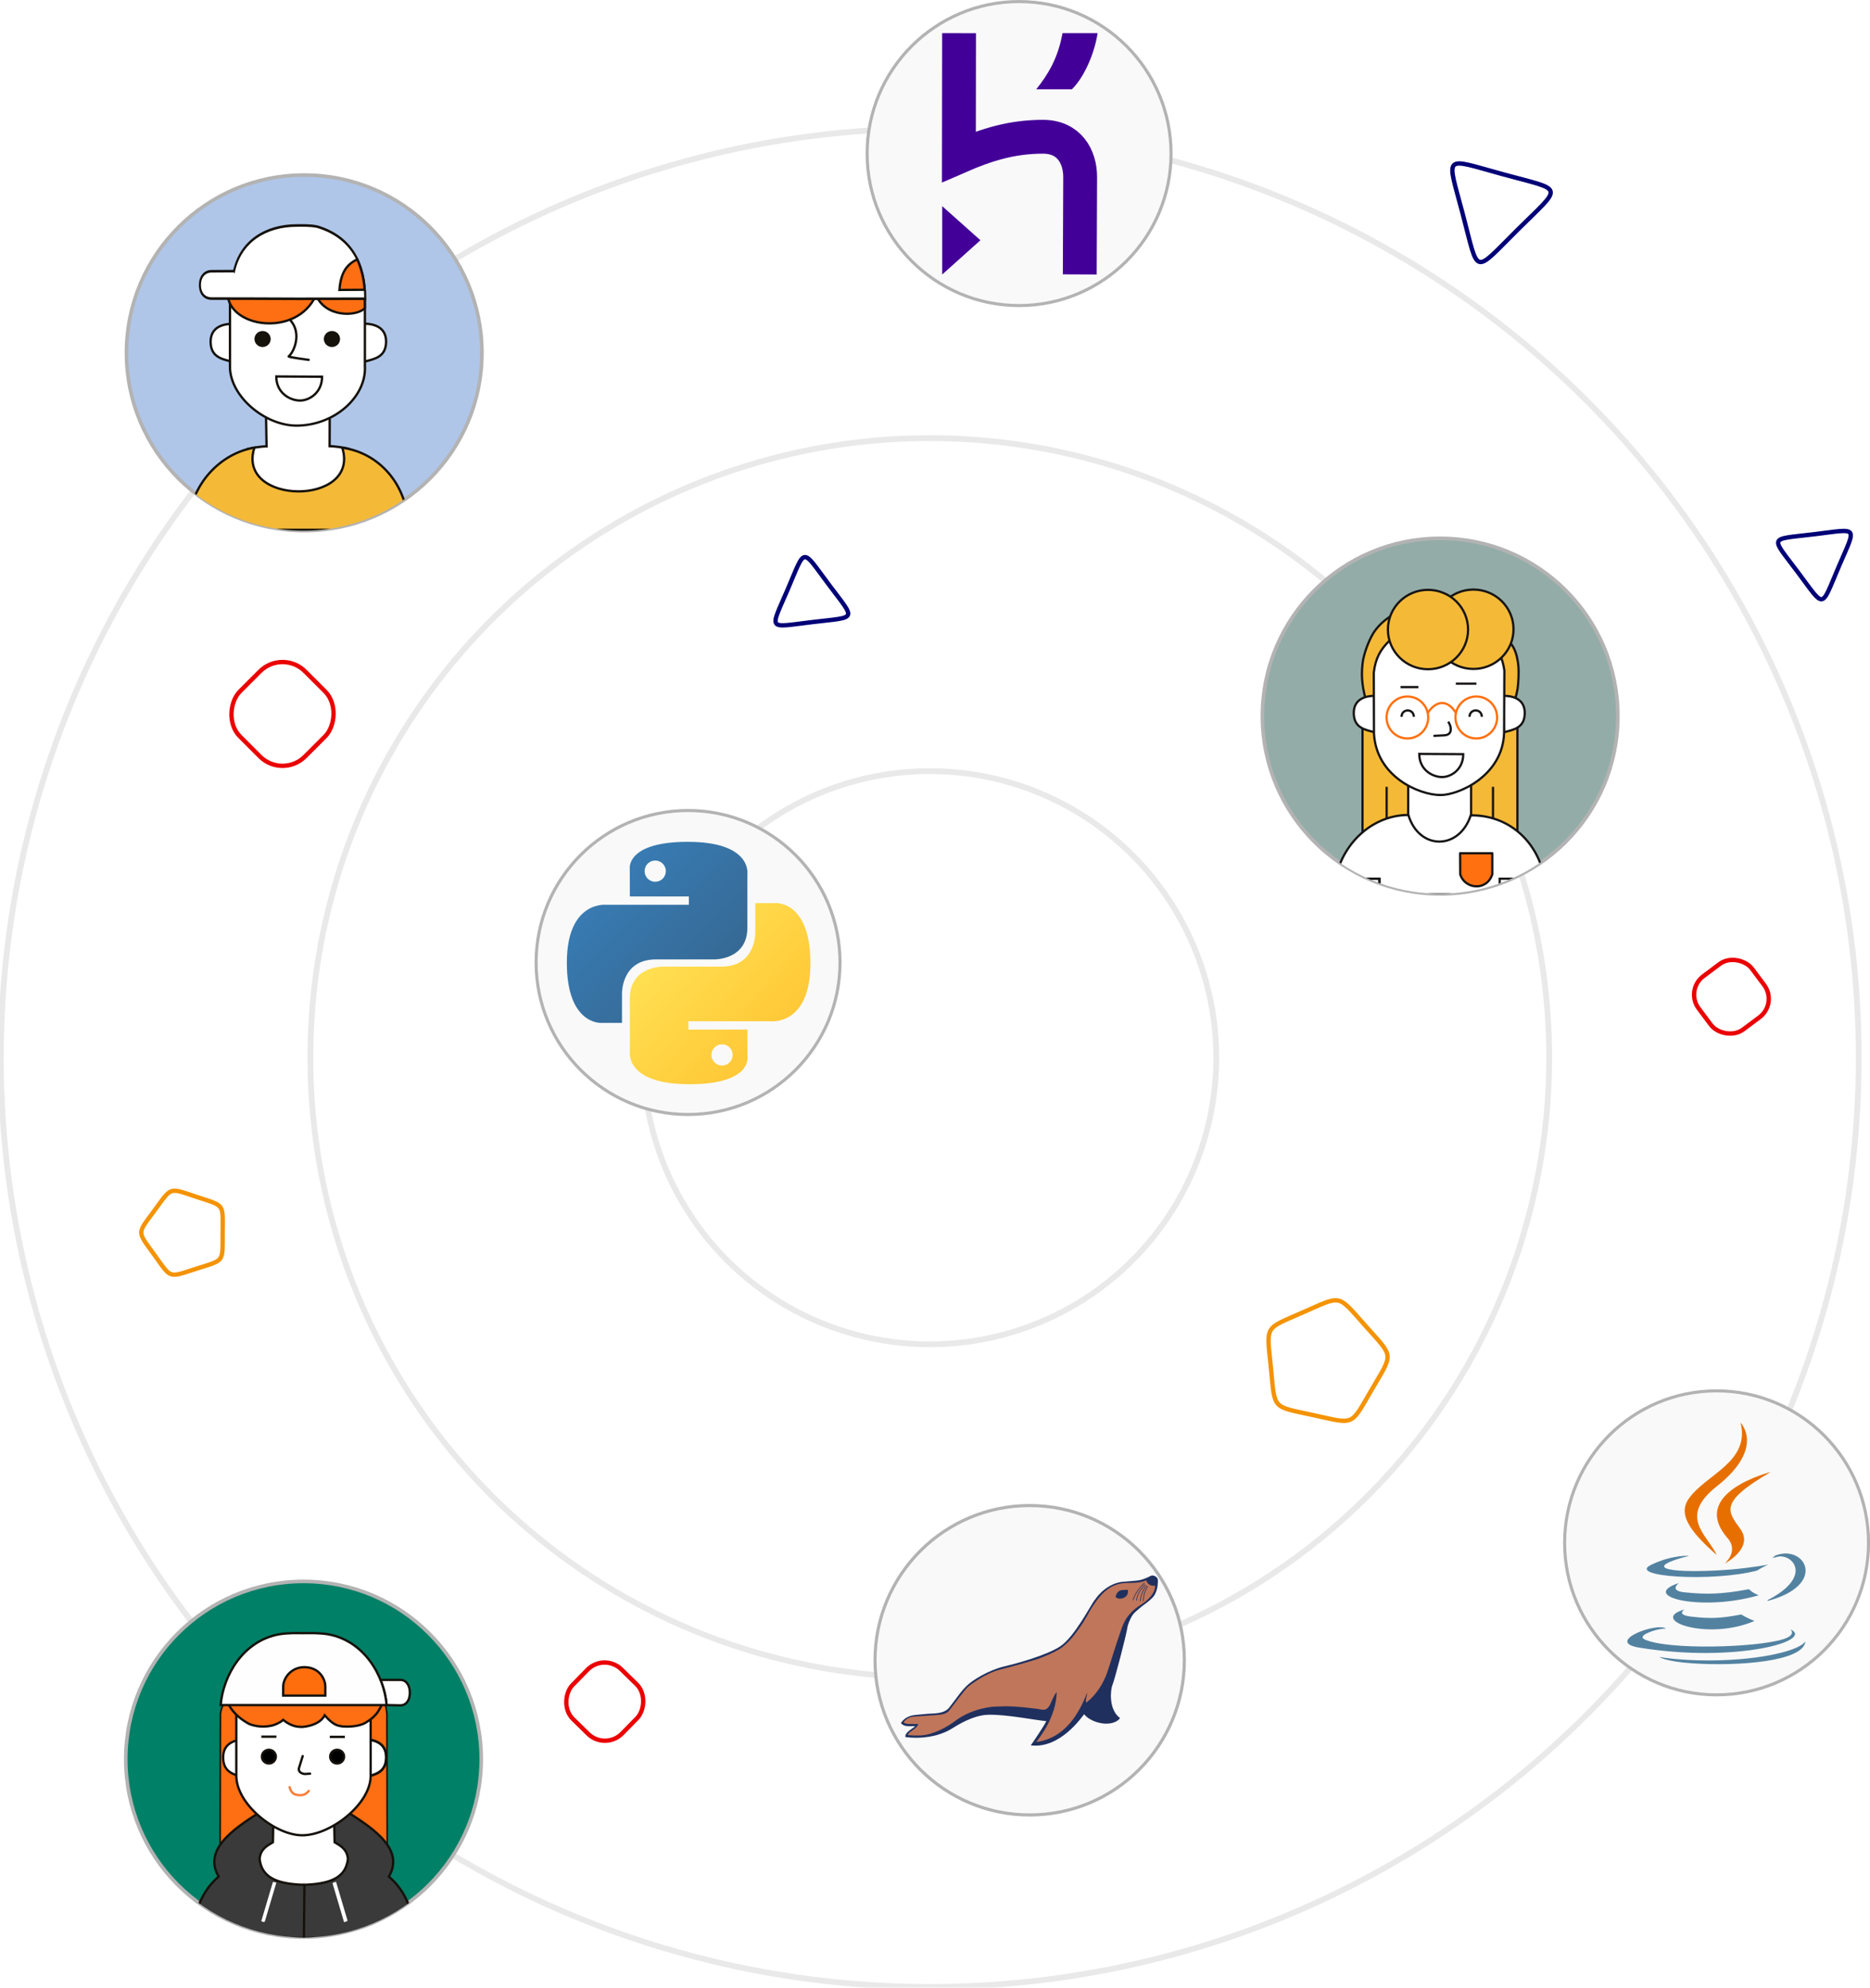 <svg width="170.57mm" height="181.26mm" version="1.1" viewBox="0 0 170.57 181.26" xmlns="http://www.w3.org/2000/svg">
 <defs>
  <clipPath id="clipPath1048">
   <circle cx="72.531" cy="75.628" r="30.38" style="fill:#008080;stroke-linecap:round;stroke-linejoin:round;stroke-width:.615;stroke:#eb0000"/>
  </clipPath>
  <clipPath id="clipPath1054">
   <circle cx="143.53" cy="149.56" r="31.592" style="fill:none;stroke-linecap:round;stroke-linejoin:round;stroke-width:.64;stroke:#eb0000"/>
  </clipPath>
  <clipPath id="clipPath1060">
   <circle cx="265.1" cy="-51.441" r="30.345" style="fill:none;stroke-linecap:round;stroke-linejoin:round;stroke-width:.614;stroke:#eb0000"/>
  </clipPath>
  <linearGradient id="linearGradient-1" x1="24.718" x2="151.14" y1="22.897" y2="148.34" gradientTransform="scale(.999 1.001)" gradientUnits="userSpaceOnUse">
   <stop stop-color="#387EB8" offset="0"/>
   <stop stop-color="#366994" offset="1"/>
  </linearGradient>
  <linearGradient id="linearGradient-2" x1="102.49" x2="238.26" y1="103.27" y2="231.91" gradientTransform="scale(.999 1.001)" gradientUnits="userSpaceOnUse">
   <stop stop-color="#FFE052" offset="0"/>
   <stop stop-color="#FFC331" offset="1"/>
  </linearGradient>
  <filter id="filter5398" x="-.001" y="-.001" width="1.001" height="1.001" style="color-interpolation-filters:sRGB">
   <feGaussianBlur stdDeviation="0.031"/>
  </filter>
  <filter id="filter5402" x="-0" y="-0" width="1.001" height="1.001" style="color-interpolation-filters:sRGB">
   <feGaussianBlur stdDeviation="0.031"/>
  </filter>
  <filter id="filter5406" x="-.001" y="-.001" width="1.003" height="1.003" style="color-interpolation-filters:sRGB">
   <feGaussianBlur stdDeviation="0.031"/>
  </filter>
 </defs>
 <g transform="translate(-21.331 -51.59)">
  <circle cx="106.14" cy="148.04" r="84.733" style="fill:none;filter:url(#filter5402);opacity:.464;stroke-linecap:round;stroke-linejoin:round;stroke-width:.529;stroke:#999"/>
  <circle cx="106.14" cy="148.04" r="56.499" style="fill:none;filter:url(#filter5398);opacity:.464;stroke-linecap:round;stroke-linejoin:round;stroke-width:.529;stroke:#999"/>
  <circle cx="106.14" cy="148.04" r="26.134" style="fill:none;filter:url(#filter5406);opacity:.464;stroke-linecap:round;stroke-linejoin:round;stroke-width:.529;stroke:#999"/>
  <rect transform="rotate(-36.793)" x="55.184" y="218.43" width="6.066" height="6.066" ry="2.1" style="fill:none;stroke-linecap:round;stroke-linejoin:round;stroke-width:.397;stroke:#eb0000"/>
  <rect transform="rotate(45)" x="111.62" y="45.012" width="8.397" height="8.397" ry="2.907" style="fill:none;stroke-linecap:round;stroke-linejoin:round;stroke-width:.397;stroke:#eb0000"/>
  <rect transform="rotate(44.411)" x="196.17" y="91.003" width="6.325" height="6.325" ry="2.189" style="fill:none;stroke-linecap:round;stroke-linejoin:round;stroke-width:.397;stroke:#eb0000"/>
  <path transform="rotate(75 76.52 160.21)" d="m112.97 103.09c-1.796 3.48-1.339 3.25-5.204 2.617-3.865-0.633-3.505-0.269-4.097-4.14-0.592-3.871-0.827-3.416 2.671-5.176 3.499-1.76 2.993-1.843 5.748 0.941 2.755 2.784 2.677 2.277 0.881 5.758z" style="fill:none;stroke-linecap:round;stroke-linejoin:round;stroke-opacity:.988;stroke-width:.397;stroke:#f39200"/>
  <circle cx="49.014" cy="212.01" r="16.212" style="fill:#008066;stroke-linecap:round;stroke-linejoin:round;stroke-width:.328;stroke:#b3b3b3"/>
  <g transform="matrix(.534 0 0 .534 10.308 171.65)" clip-path="url(#clipPath1048)">
   <path transform="translate(.094 -.094)" d="m69.012 83.344-7.181 11.717 10.772 5.859 10.772-8.505-9.449-9.544z" style="fill:#fff"/>
   <path transform="translate(.094 -.094)" d="m85.549 62.13h3.402c0.959 0 1.606 0.89 1.606 2.173 0 1.478-0.749 2.173-1.583 2.173l-2.386-0.047c-0.125-1.346-0.41-2.701-1.039-4.3z" style="fill:#fff;stroke-width:.397;stroke:#15110b"/>
   <path transform="translate(.094 -.094)" d="m58.151 92.005 0.055-24.137c0.415-2.479 1.292-1.364 1.737-1.32l2.205 3.474 2.582 16.761z" style="fill:#fe6e13;stroke-width:.265px;stroke:#15110b"/>
   <path transform="translate(.094 -.094)" d="m86.691 92.079-0.055-24.137c-0.501-4.409-1.307-1.337-1.737-1.32l-2.205 3.474-2.582 16.761z" style="fill:#fe6e13;stroke-width:.265px;stroke:#15110b"/>
   <g transform="translate(.094 -.094)">
    <g style="fill:#3a3a3a;stroke-width:.397;stroke:#15110b">
     <path d="m72.414 106.21h19.088s0.094-6.615-4.536-10.489c3.011-5.062-3.809-8.873-7.607-11.387l-1.733 1.801 0.079 3.727c0.747 0.447 2.156 1.083 2.268 2.835-0.387 3.645-3.784 4.28-7.654 4.441z" style="fill:#3a3a3a;stroke-width:.397;stroke:#15110b"/>
    </g>
    <g transform="matrix(-1 0 0 1 144.87 0)" style="fill:#3a3a3a;stroke-width:.397;stroke:#15110b">
     <path d="m72.414 106.21h19.088s0.094-6.615-4.536-10.489c3.011-5.062-3.809-8.873-7.607-11.387l-1.733 1.801 0.079 3.727c0.747 0.447 2.156 1.083 2.268 2.835-0.387 3.645-3.784 4.28-7.654 4.441z" style="fill:#3a3a3a;stroke-width:.397;stroke:#15110b"/>
    </g>
    <path d="m82.761 72.288c1.577 0 3.756 0.517 3.756 3.047 0 2.691-2.035 2.983-3.685 3.425z" style="fill:#fff;stroke-width:.397;stroke:#15110b"/>
    <path d="m62.419 72.312c-1.577 0-3.756 0.517-3.756 3.047 0 2.691 2.035 2.983 3.685 3.425z" style="fill:#fff;stroke-width:.397;stroke:#15110b"/>
   </g>
   <path transform="translate(.094 -.094)" d="m82.761 72.288c1.577 0 3.756 0.517 3.756 3.047 0 2.691-2.035 2.983-3.685 3.425z" style="fill:none;stroke-width:.397;stroke:#15110b"/>
   <path transform="translate(.094 -.094)" d="m83.861 67.016v11.491c0 4.846-6.871 10.155-11.651 10.155l-0.038 0.001c-4.603 0-11.259-5.31-11.259-10.156v-11.493l22.948 0.001" style="fill:#fff;stroke-width:.397;stroke:#15110b"/>
   <path transform="translate(.094 -.094)" d="m59.232 65.295c0.279 1.413 1.649 3.173 3.891 4.361 1.77 0.707 3.428 0.391 4.055 0.222 0.396-0.118 1.281-0.466 1.726-0.92 1.654 1.306 2.747 1.173 3.321 1.203 1.378-0.133 3.085-0.632 3.78-1.984 1.511 1.708 2.197 1.751 2.891 1.879 0.997 0.107 2.988 0.082 4.149-0.65 1.023-0.61 1.49-1.105 1.937-1.659 1.024-1.58 0.914-1.767 1.039-2.451z" style="fill:#fe6e13;stroke-width:.397;stroke:#15110b"/>
   <path transform="translate(.094 -.094)" d="m72.4 54.148c1.218-0.005 2.653-0.065 4.241 0.2 6.138 1.146 9.522 7.041 9.947 12.081h-28.348c0.425-5.04 3.809-10.935 9.947-12.081 1.588-0.266 3.023-0.205 4.241-0.2" style="fill:#fefefe;stroke-width:.397;stroke:#15110b"/>
   <ellipse transform="translate(.094 -.094)" cx="78.135" cy="75.234" rx="1.186" ry="1.169" style="stroke-linejoin:round;stroke-width:.397;stroke:#15110b"/>
   <path transform="translate(.094 -.094)" d="m77.694 96.682 1.971 6.648" style="fill:none;stroke-width:.529;stroke:#fff"/>
   <ellipse transform="translate(.094 -.094)" cx="66.475" cy="75.234" rx="1.186" ry="1.169" style="stroke-linejoin:round;stroke-width:.397;stroke:#15110b"/>
   <path transform="translate(.094 -.094)" d="m65.189 71.826h2.572" style="fill:#668000;stroke-width:.397;stroke:#15110b"/>
   <path transform="translate(.094 -.094)" d="m76.882 71.859h2.572" style="fill:#668000;stroke-width:.397;stroke:#15110b"/>
   <path transform="translate(.094 -.094)" d="m72.252 75.138-0.601 1.936c-0.159 0.393-0.003 0.805 0.429 0.979 0.468 0.249 0.896 0.087 1.429 0.088" style="fill:none;stroke-linecap:round;stroke-linejoin:round;stroke-width:.397;stroke:#15110b"/>
   <path transform="translate(.094 -.094)" d="m70.016 80.443c0.201 0.78 0.578 1.147 1.028 1.27 0.344 0.098 0.71 0.116 1.11 0.083 0.516-0.073 0.908-0.417 1.134-0.709" style="fill:none;stroke-linecap:round;stroke-width:.397;stroke:#fa7d37"/>
   <path transform="translate(.094 -.094)" d="m68.922 63.273v1.537c2.5 0.003 4.642 4.7e-5 7.192 4.7e-5v-1.537c0-1.343-1.061-3.317-3.596-3.317-2.268 0-3.596 1.896-3.596 3.317z" style="fill:#fe6e0c;stroke-width:.397;stroke:#15110b"/>
   <path transform="translate(.094 -.094)" d="m67.261 96.682-1.971 6.648" style="fill:none;stroke-width:0"/>
   <path transform="translate(.094 -.094)" d="m67.494 96.682-1.971 6.648" style="fill:none;stroke-width:.529;stroke:#fff"/>
   <path d="m77.694 96.682 1.971 6.648" style="fill:none;stroke-width:.529;stroke:#fff"/>
   <path d="m67.261 96.682-1.971 6.648" style="fill:none;stroke-width:0"/>
   <path d="m67.494 96.682-1.971 6.648" style="fill:none;stroke-width:.529;stroke:#fff"/>
  </g>
  <circle cx="152.69" cy="116.89" r="16.212" style="fill:#93aca7;stroke-linecap:round;stroke-linejoin:round;stroke-width:.328;stroke:#b3b3b3"/>
  <g transform="matrix(.513 0 0 .513 79.04 40.147)" clip-path="url(#clipPath1054)">
   <path d="m129.77 172.07v-24.379l0.567-0.945c-0.418-1.856-0.882-3.653-0.567-6.426 0.117-1.374 0.941-3.896 1.984-5.575 1.116-1.663 2.449-2.563 3.496-3.213l21.025 5.339c0.668 0.922 1.016 2.165 1.181 3.591 0.138 1.157 0.052 3.099-0.118 4.3-0.373 1.962-0.635 2.278-1.016 3.402l0.992 2.977v20.127c0 0.189-27.545 0.803-27.545 0.803z" style="fill:#f4b937;stroke-width:.397;stroke:#171414"/>
   <path d="m137.89 158.72h11.187v8.497c-1.956 6.946-9.645 6.079-11.187 0.117z" style="fill:#fff;stroke-linecap:round;stroke-linejoin:round;stroke-width:.397;stroke:#171414"/>
   <path d="m154.86 145.99c1.577 0 3.756 0.517 3.756 3.047 0 2.691-2.035 2.983-3.685 3.425z" style="fill:#fff;stroke-width:.397;stroke:#171414"/>
   <path d="m131.97 145.99c-1.577 0-3.756 0.517-3.756 3.047 0 2.691 2.035 2.983 3.685 3.425z" style="fill:#fff;stroke-width:.397;stroke:#171414"/>
   <path d="m143.6 163.63c3.209 0.03 11.125-3.396 11.342-11.075l0.05-11.042c-0.465-3.301-1.718-4.093-2.439-4.343l-18.174-0.802c-1.354 1.387-2.288 2.835-2.606 5.479l0.033 10.841c0.401 7.64 7.975 10.915 11.793 10.941z" style="fill:#fff;stroke-width:.397;stroke:#171414"/>
   <path d="m136.53 144.44h3.187" style="fill:#668000;stroke-width:.397;stroke:#171414"/>
   <path d="m146.36 143.83h3.659" style="fill:#668000;stroke-width:.397;stroke:#171414"/>
   <path d="m136.71 149.73c0-1.518 2.183-1.517 2.183 0" style="fill:none;stroke-width:.397;stroke:#171414"/>
   <path d="m148.8 149.73c0-1.518 2.183-1.517 2.183 0" style="fill:none;stroke-width:.397;stroke:#171414"/>
   <path d="m139.86 156.32 7.819 0.047c0 2.725-2.173 4.063-3.756 4.063-1.693 0-4.063-1.259-4.063-4.11z" style="fill:none;stroke-width:.397;stroke:#171414"/>
   <path d="m145.01 150.58c0.267 0.428 0.554 1.014 0.413 1.677-0.095 0.49-0.573 0.717-1.063 0.756l-1.973 0.095" style="fill:none;stroke-width:.397;stroke:#171414"/>
   <g style="stroke:#ff7010">
    <ellipse cx="137.75" cy="149.84" rx="3.703" ry="3.728" style="fill:none;stroke-linecap:round;stroke-linejoin:round;stroke-width:.397;stroke:#ff7010"/>
    <ellipse cx="150" cy="149.84" rx="3.703" ry="3.728" style="fill:none;stroke-linecap:round;stroke-linejoin:round;stroke-width:.397;stroke:#ff7010"/>
    <path d="m141.31 149.1c1.61-2.429 3.645-2.439 5.095-0.017" style="fill:none;stroke-width:.397;stroke:#ff7010"/>
   </g>
   <ellipse cx="149.49" cy="134.16" rx="7.127" ry="7.055" style="fill:#f4b937;stroke-linecap:round;stroke-linejoin:round;stroke-width:.397;stroke:#171414"/>
   <ellipse cx="141.41" cy="134.21" rx="7.127" ry="7.055" style="fill:#f4b937;stroke-linecap:round;stroke-linejoin:round;stroke-width:.397;stroke:#171414"/>
   <path d="m134.06 162.17v5.738" style="fill:#668000;stroke-width:.397;stroke:#171414"/>
   <path d="m152.97 162.17v5.738" style="fill:#668000;stroke-width:.397;stroke:#171414"/>
   <path d="m124.69 181.27c0.078-7.739 6.095-14.099 13.23-14.098 1.904 6.295 9.04 6.302 11.092 0.067 7.708-0.103 13.363 6.114 13.363 14.032z" style="fill:#fff;stroke-width:.397;stroke:#171414"/>
   <path d="m124.92 178.5h7.851v2.773" style="fill:none;stroke-width:.397;stroke:#171414"/>
   <path d="m124.92 178.5h7.851v2.773" style="fill:none;stroke-width:.397;stroke:#171414"/>
   <path d="m162.01 178.5h-7.851v2.773" style="fill:none;stroke-width:.397;stroke:#171414"/>
   <path d="m147.12 173.97h5.726v3.748c-1.001 3.064-4.914 2.634-5.703 4e-3z" style="fill:#ff7010;stroke-linecap:round;stroke-linejoin:round;stroke-width:.397;stroke:#171414"/>
  </g>
  <circle cx="49.078" cy="83.764" r="16.212" style="fill:#afc6e9;stroke-linecap:round;stroke-linejoin:round;stroke-width:.328;stroke:#b3b3b3"/>
  <g transform="matrix(.534 0 0 .534 -92.554 111.25)" clip-path="url(#clipPath1060)">
   <path d="m275.46-56.447c1.577 0 3.756 0.517 3.756 3.047 0 2.691-2.035 2.983-3.685 3.425z" style="fill:#fff;stroke-width:.397;stroke:#15110b"/>
   <path d="m253-56.423c-1.577 0-3.756 0.517-3.756 3.047 0 2.691 2.035 2.983 3.685 3.425z" style="fill:#fff;stroke-width:.397;stroke:#15110b"/>
   <path d="m258.7-41.218 0.1 5.713c-0.528 0.004-1.745 0.118-3.174 0.434l0.134 8.519c7.648 0 9.746 0.065 17.105 0.167l-0.017-8.686c-0.817-0.253-2.766-0.468-3.274-0.468l0.017-5.78z" style="fill:#fff;stroke-width:.397;stroke:#15110b"/>
   <g transform="matrix(1.008 0 0 1.004 191.15 -128.06)" style="fill:#fff;stroke-width:.394;stroke:#15110b">
    <path d="m83.779 67.016v11.492c0.298 5.232-5.147 10.155-11.593 10.156-5.377 4.51e-4 -11.378-5.046-11.273-10.156v-11.493l22.948 0.001" style="fill:#fff;stroke-width:.393;stroke:#15110b"/>
   </g>
   <path d="m252.15-61.881c-0.273 6.044 11.759 7.998 15.101 0.551 1.607 3.868 6.988 3.689 8.335 2.222l-0.017-2.873z" style="fill:#fe6e13;stroke-width:.397;stroke:#15110b"/>
   <path d="m245.36-21.247c0.152-7.971 5.827-13.131 11.359-14.032-3.165 9.863 18.112 10.046 15.021 0.022 6.037 0.783 11.305 6.092 11.305 14.009z" style="fill:#f4b937;stroke-width:.397;stroke:#15110b"/>
   <ellipse cx="269.97" cy="-53.832" rx="1.186" ry="1.169" style="fill:#15110b;stroke-linejoin:round;stroke-width:.397;stroke:#15110b"/>
   <ellipse cx="258.12" cy="-53.832" rx="1.186" ry="1.169" style="fill:#15110b;stroke-linejoin:round;stroke-width:.397;stroke:#15110b"/>
   <path d="m260.46-47.436 7.819 0.047c0 2.725-2.173 4.063-3.756 4.063-1.693 0-4.063-1.259-4.063-4.11z" style="fill:#fff;stroke-width:.397;stroke:#15110b"/>
   <path d="m262.79-57.12c2.159 2.295 0.638 5.612-0.217 6.247-0.186 0.138 3.424 0.601 3.424 0.601" style="fill:none;stroke-linecap:round;stroke-width:.397;stroke:#15110b"/>
   <g transform="translate(23.86 4.961)" style="fill:#fff;stroke-width:.397;stroke:#15110b">
    <g transform="matrix(.816 0 0 1.011 205.1 -127.87)" style="fill:#fff;stroke-width:.437;stroke:#15110b">
     <path d="m29.76 56.858c-2.053 0-3.026 0.023-4.729 0.023-1.44 0-2.413 0.944-2.413 2.307 0 1.568 1.125 2.307 2.378 2.307 5.996 0 12.006 0.027 18.093 0.042l14.131-0.016c0-5.637-2.621-10.356-9.988-12.164-1.588-0.266-3.023-0.205-4.301-0.206-6.617 5.62e-4 -11.789 2.714-13.17 7.707z" style="fill:#fff;stroke-width:.437;stroke:#15110b"/>
    </g>
   </g>
   <path d="m275.55-62.241-4.302 0.027c0.249-3.221 1.403-4.394 3.032-5.228 0.665 1.434 1.146 3.223 1.27 5.201z" style="fill:#fe6e13;stroke-width:.397;stroke:#15110b"/>
  </g>
  <g transform="translate(151.01 77.775)">
   <circle cx="-35.757" cy="125.21" r="14.107" style="fill:#f9f9f9;stroke-linecap:round;stroke-linejoin:round;stroke-width:.286;stroke:#b3b3b3"/>
   <g transform="matrix(.216 0 0 .216 -14.248 98.257)">
    <path d="m-125.17 134.69c1.541-1.369 7.916-5.643 14.741-7.276 6.867-1.643 17.899-4.822 23.494-8.339 6.44-4.048 13.624-18.675 14.968-19.904 0 0 3.856-6.265 11.036-7.456l6.348-0.54s2.386 0 6.142-2.032c1.227-0.544 2.943 0.584 2.986 1.716 0.019 0.561 0.128 3.628-1.309 6.245-0.826 1.505-3.236 3.26-3.236 3.26-2.679 1.966-4.827 3.809-5.737 4.822-0.638 0.71-1.815 2.857-2.424 5.011-0.74 4.665-5.652 23.205-6.485 25.058-0.748 1.726-1.808 10.232 3.213 13.938 0 0-1.384 2.488-6.203 2.354-1.72-0.048-6.267-0.77-8.954-3.971-0.635 0.634-9.861 14.707-22.545 13.146 1.099-1.467 5.984-8.782 6.567-10.253-3.38-0.154-16.622-2.892-24.474-2.67-1.994 0.056-6.817 0.402-15.025 5.622-8.534 5.428-19.085 3.962-20.033 3.756-0.168-2.18 3.506-3.686 4.158-4.583-1.299-0.024-2.349 0.169-3.898-0.071-0.448-0.061-1.473-0.39-2.091-1.195 0 0 1.404-2.937 5.847-3.412 5.312-0.568 7.04-0.614 7.04-0.614 3.623-0.095 5.935-0.727 7.347-2.362 3.505-4.426 5.4-7.645 8.528-10.253z" style="fill:#1f305f"/>
    <path d="m-58.834 92.155c5.619 0.047 7.187-0.535 8.472-1.169 0.846 2.893 3.726 2.301 3.726 2.301s0.64 3.89-6.079 8.126c-6.691 4.219-7.637 8.916-8.863 12.328-1.72 4.785-4.46 14.027-5.336 16.39-1.705 4.602-4.29 8.927-8.7 12.535-0.835-0.626 0.82-4.617 0.187-3.899-1.794 4.254-7.175 18.741-21.395 20.528 1.552-1.997 8.495-10.675 8.644-21.146-1.482 1.972-2.172 4.105-2.703 5.171-1.639 3.292-3.244 2.262-5.312 2.009-11.678-1.443-13.023-1.116-18.673-0.944 0 0-8.751 0.538-15.807 5.758-1.131 0.836-5.489 4.137-11.2 5.768-2.872 0.82-5.857 0.763-9.246 0.479 0.964-1.653 0.844-1.004 2.765-2.547 1.351-1.046 1.509-1.554 1.721-2.13l-3.967-0.042c-1.101-0.014-1.858-0.242-2.247-0.702 1.552-2.263 3.954-2.361 4.318-2.397l10.641-0.752c3.527-0.331 4.216-1.688 4.694-2.313 1.082-1.416 6.438-8.422 7.049-8.995 0.515-0.72 7.651-6.214 14.132-7.818 6.481-1.604 14.364-3.95 16.111-4.559 3.015-1.143 6.053-2.348 9.079-4.16 3.049-2.056 5.561-4.971 7.903-8.312 2.68-3.648 4.6-7.569 5.407-8.83 4.552-7.116 8.428-10.417 14.681-10.679z" style="fill:#c0765a"/>
    <path d="m-63.327 97.999c0.6-2.618 2.379-2.841 2.882-2.858l2.339-0.118c9e-3 0.508 0.074 0.98-0.095 1.606-0.553 2.086-3.967 2.911-5.126 1.37z" style="fill:#1f305f"/>
    <path d="m-55.932 99.357c0.787-2.792 2.865-5.287 4.748-7.146" style="fill:none;stroke-linecap:round;stroke-width:.265px;stroke:#1f305f"/>
    <path d="m-54.48 99.487c0.467-3.456 2.235-4.756 3.638-6.662" style="fill:none;stroke-linecap:round;stroke-width:.265px;stroke:#1f305f"/>
    <path d="m-52.909 99.759c0.359-2.82 1.341-4.822 2.61-6.449" style="fill:none;stroke-linecap:round;stroke-width:.265px;stroke:#1f305f"/>
    <path d="m-51.527 99.676c-0.049-2.632 0.767-4.398 1.713-6.036" style="fill:none;stroke-linecap:round;stroke-width:.265px;stroke:#1f305f"/>
   </g>
  </g>
  <g transform="translate(216.76 103.17)">
   <circle cx="-38.854" cy="89.11" r="13.86" style="fill:#f9f9f9;stroke-linecap:round;stroke-linejoin:round;stroke-width:.281;stroke:#b3b3b3"/>
   <g transform="matrix(.241 0 0 .241 -21.031 41.02)">
    <path d="m-86.025 224.73s-3.492 2.031 2.485 2.718c7.241 0.826 10.942 0.708 18.922-0.803 0 0 2.098 1.315 5.028 2.455-17.889 7.667-40.487-0.444-26.436-4.37" fill="#5382a1" style="stroke-width:.265"/>
    <path d="m-88.211 214.73s-3.917 2.899 2.065 3.518c7.735 0.798 13.844 0.863 24.415-1.172 0 0 1.462 1.482 3.761 2.293-21.629 6.325-45.72 0.499-30.242-4.639" fill="#5382a1" style="stroke-width:.265"/>
    <path d="m-69.784 197.76c4.408 5.075-1.158 9.641-1.158 9.641s11.192-5.778 6.052-13.013c-4.801-6.747-8.482-10.1 11.448-21.659 0 0-31.284 7.813-16.342 25.03" fill="#e76f00" style="stroke-width:.265"/>
    <g transform="matrix(.265 0 0 .265 -107.87 153.97)" fill="#5382a1">
     <path d="m233.36 295.44s9.767 8.048-10.757 14.274c-39.026 11.823-162.43 15.393-196.71 0.471-12.323-5.361 10.786-12.801 18.056-14.362 7.581-1.644 11.914-1.338 11.914-1.338-13.705-9.655-88.583 18.957-38.034 27.151 137.85 22.356 251.29-10.067 215.54-26.196"/>
     <path d="m88.901 190.48s-62.772 14.909-22.229 20.324c17.118 2.292 51.244 1.773 83.031-0.89 25.978-2.191 52.063-6.851 52.063-6.851s-9.16 3.923-15.787 8.448c-63.744 16.765-186.89 8.966-151.43-8.183 29.981-14.492 54.358-12.848 54.358-12.848"/>
     <path d="m201.51 253.42c64.799-33.672 34.838-66.03 13.926-61.671-5.126 1.067-7.411 1.991-7.411 1.991s1.903-2.981 5.537-4.271c41.371-14.545 73.187 42.897-13.355 65.648 0 9.3e-4 1.003-0.896 1.302-1.697"/>
    </g>
    <path d="m-64.889 154.06s9.495 9.498-9.006 24.104c-14.835 11.716-3.383 18.396-0.006 26.029-8.66-7.813-15.015-14.691-10.751-21.093 6.258-9.397 23.594-13.953 19.763-29.041" fill="#e76f00" style="stroke-width:.265"/>
    <path d="m-82.662 245.16c16.457 1.053 41.727-0.584 42.325-8.371 0 0-1.151 2.952-13.601 5.296-14.046 2.643-31.369 2.335-41.645 0.641 2.46e-4 -2.5e-4 2.103 1.741 12.919 2.434" fill="#5382a1" style="stroke-width:.265"/>
   </g>
  </g>
  <g transform="translate(191.36 -88.466)">
   <circle cx="-77.074" cy="154.06" r="13.86" style="fill:#f9f9f9;stroke-linecap:round;stroke-linejoin:round;stroke-width:.281;stroke:#b3b3b3"/>
   <g transform="matrix(1.211 0 0 1.211 -364.87 1.178)">
    <path d="m233.13 117.18-0.012 9.3c2.148-0.938 4.041-1.502 6.333-1.502 1.977-4.3e-4 2.8 1.503 2.8 3.031l-0.029 7.335" style="fill:none;stroke-width:2.549;stroke:#430098"/>
    <path d="m231.86 135.35v-5.147l2.879 2.567z" style="fill:#430098;stroke-width:.318"/>
    <path d="m240.92 117.18h2.645c-0.26 1.667-1.085 3.404-1.937 4.223h-2.685c0.878-1.091 1.643-2.346 1.978-4.223z" style="fill:#430098;stroke-width:.307"/>
   </g>
  </g>
  <g transform="translate(133.37 -62.541)">
   <circle cx="-49.278" cy="201.9" r="13.86" style="fill:#f9f9f9;stroke-linecap:round;stroke-linejoin:round;stroke-width:.281;stroke:#b3b3b3"/>
   <g transform="matrix(.087 0 0 .087 -60.348 190.89)">
    <path d="m126.92 0.072c-64.832 4.62e-6 -60.784 28.115-60.784 28.115l0.072 29.127h61.868v8.745h-86.442s-41.486-4.705-41.486 60.711c-4.62e-6 65.416 36.21 63.097 36.21 63.097h21.61v-30.356s-1.165-36.21 35.632-36.21h61.362s34.475 0.557 34.475-33.319v-56.014c0-5e-6 5.234-33.897-62.518-33.897zm-34.114 19.587c6.155-5e-6 11.13 4.975 11.13 11.13 0 6.155-4.975 11.13-11.13 11.13-6.155 5e-6 -11.13-4.975-11.13-11.13-5e-6 -6.155 4.975-11.13 11.13-11.13z" fill="url(#linearGradient-1)" style="fill:url(#linearGradient-1)"/>
    <path d="m128.76 254.13c64.832 0 60.784-28.115 60.784-28.115l-0.072-29.127h-61.868v-8.745h86.442s41.486 4.705 41.486-60.711c3e-5 -65.416-36.21-63.097-36.21-63.097h-21.61v30.356s1.165 36.21-35.632 36.21h-61.362s-34.475-0.557-34.475 33.319v56.014s-5.234 33.897 62.518 33.897zm34.114-19.587c-6.155 0-11.13-4.975-11.13-11.13 0-6.155 4.975-11.13 11.13-11.13 6.155 0 11.13 4.975 11.13 11.13 2e-5 6.155-4.975 11.13-11.13 11.13z" fill="url(#linearGradient-2)" style="fill:url(#linearGradient-2)"/>
   </g>
  </g>
  <path transform="rotate(255 89.351 -83.697)" d="m-74.571-56.076c-2.925 5.014-2.318 5.017-5.198-0.023-2.88-5.04-3.186-4.516 2.619-4.49 5.805 0.026 5.504-0.501 2.579 4.514z" style="fill:none;stroke-linecap:round;stroke-linejoin:round;stroke-width:.397;stroke:#007"/>
  <path transform="matrix(-.435 -.575 .575 -.435 186.59 33.038)" d="m-74.571-56.076c-2.925 5.014-2.318 5.017-5.198-0.023-2.88-5.04-3.186-4.516 2.619-4.49 5.805 0.026 5.504-0.501 2.579 4.514z" style="fill:none;stroke-linecap:round;stroke-linejoin:round;stroke-width:.55;stroke:#007"/>
  <path transform="matrix(.491 .491 -.491 .491 34.395 61.196)" d="m112.97 103.09c-1.796 3.48-1.339 3.25-5.204 2.617-3.865-0.633-3.505-0.269-4.097-4.14-0.592-3.871-0.827-3.416 2.671-5.176 3.499-1.76 2.993-1.843 5.748 0.941 2.755 2.784 2.677 2.277 0.881 5.758z" style="fill:none;stroke-linecap:round;stroke-linejoin:round;stroke-opacity:.988;stroke-width:.571;stroke:#f39200"/>
  <path transform="matrix(.281 -.664 .664 .281 155.1 71.113)" d="m-74.571-56.076c-2.925 5.014-2.318 5.017-5.198-0.023-2.88-5.04-3.186-4.516 2.619-4.49 5.805 0.026 5.504-0.501 2.579 4.514z" style="fill:none;stroke-linecap:round;stroke-linejoin:round;stroke-width:.55;stroke:#007"/>
 </g>
</svg>
